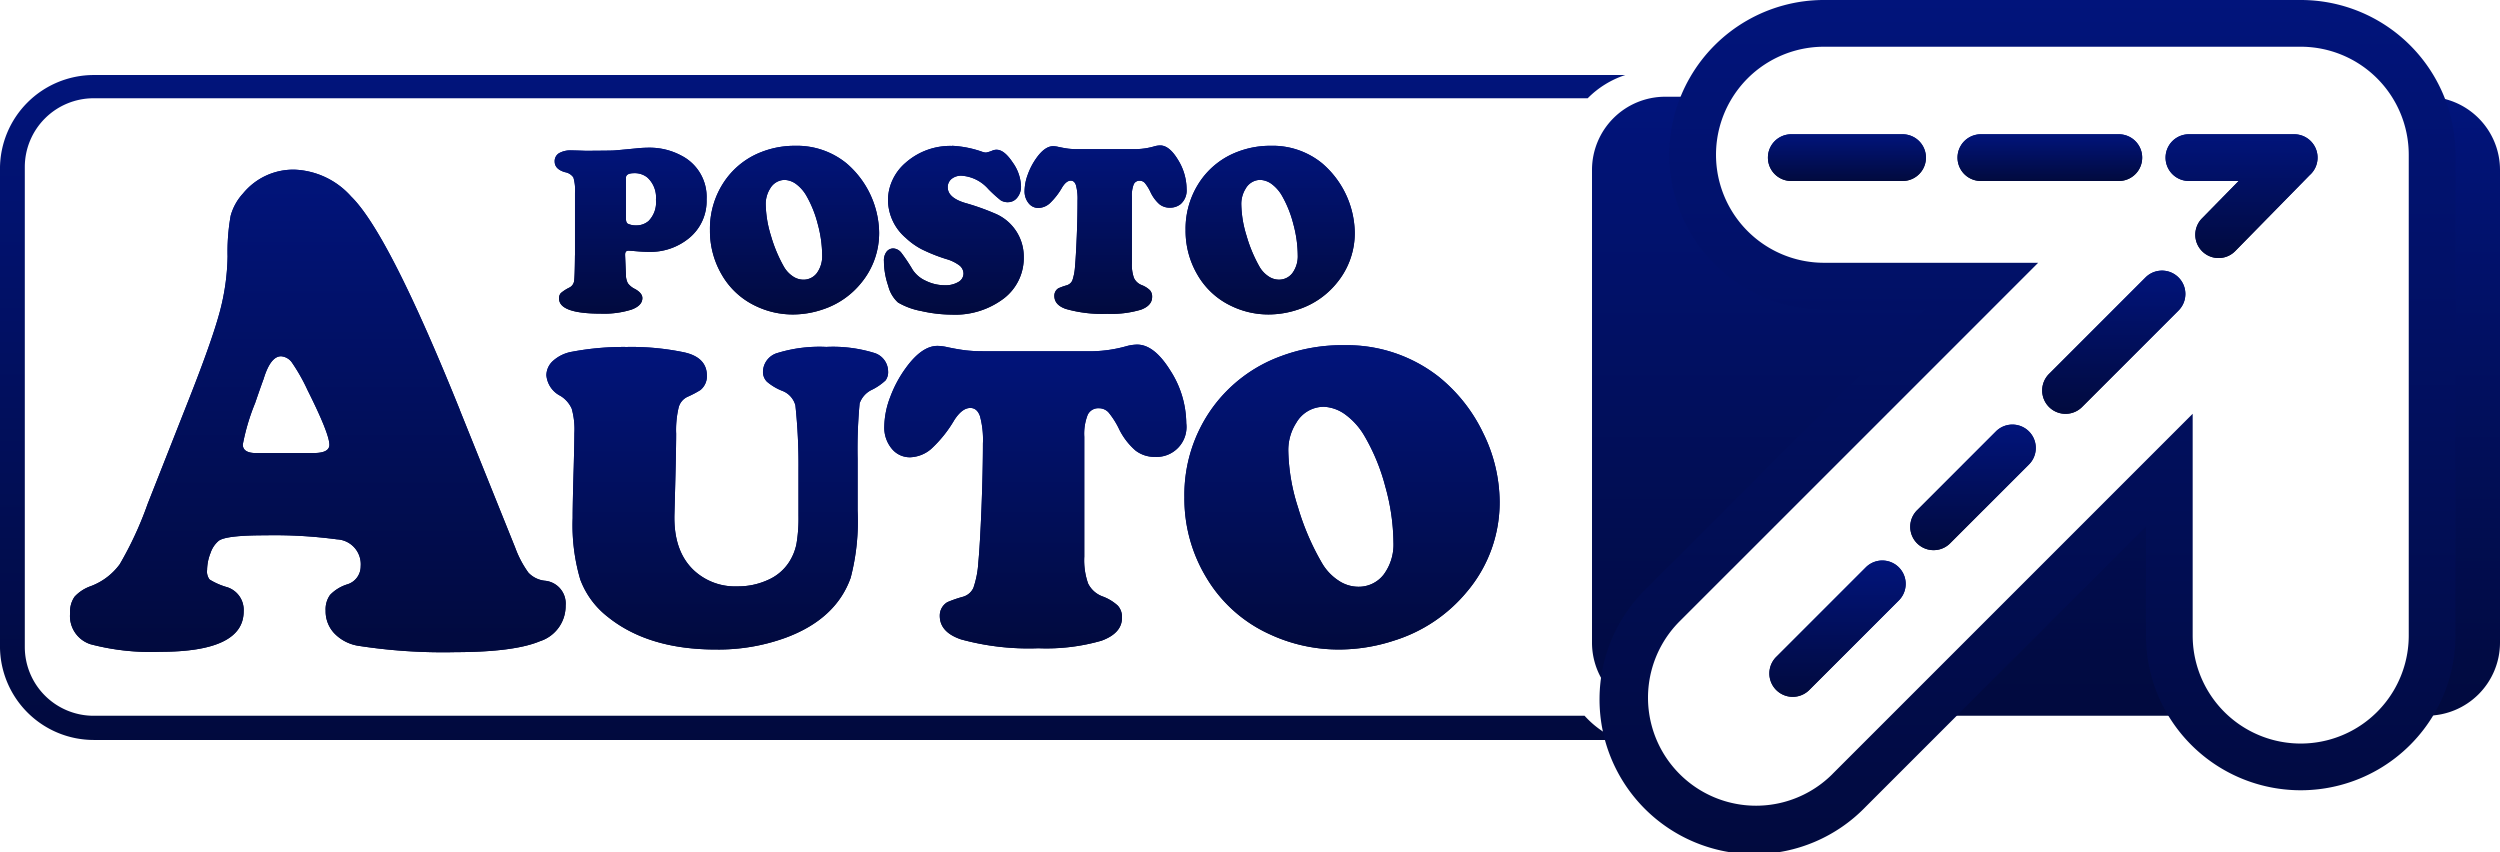 <svg xmlns="http://www.w3.org/2000/svg" xmlns:xlink="http://www.w3.org/1999/xlink" width="288.377" height="98.322" viewBox="0 0 288.377 98.322">
  <defs>
    <linearGradient id="linear-gradient" x1="0.5" x2="0.5" y2="1" gradientUnits="objectBoundingBox">
      <stop offset="0" stop-color="#01147b"/>
      <stop offset="1" stop-color="#010a3e"/>
    </linearGradient>
  </defs>
  <g id="Camada_x0020_1" transform="translate(-0.002 -0.01)">
    <path id="Caminho_1612" data-name="Caminho 1612" d="M8600.477,589.729a15.087,15.087,0,0,1-3.15-9.249V561.406L8569,589.729Zm25.606-71.4h.969a8.444,8.444,0,0,1,8.419,8.42v54.56a8.444,8.444,0,0,1-8.419,8.42h-2.564a15.087,15.087,0,0,0,3.15-9.249V525.022A15.1,15.1,0,0,0,8626.083,518.33Zm-86.934,0h4.748a15.159,15.159,0,0,0,13.6,21.848h18.2l-36.754,36.754a15.115,15.115,0,0,0-4.423,11.4,8.43,8.43,0,0,1-3.787-7.021v-54.56A8.444,8.444,0,0,1,8539.149,518.33Z" transform="translate(-8347.092 -507.162)" fill-rule="evenodd" fill="url(#linear-gradient)"/>
    <path id="Caminho_1613" data-name="Caminho 1613" d="M3017.559,1853.751a3.672,3.672,0,0,0-3.229,1.848,5.834,5.834,0,0,0-.919,3.29,22.561,22.561,0,0,0,1.118,6.463,29.078,29.078,0,0,0,2.815,6.513,6.042,6.042,0,0,0,1.855,1.932,4.119,4.119,0,0,0,2.244.717,3.634,3.634,0,0,0,2.972-1.409,5.808,5.808,0,0,0,1.126-3.712,24.586,24.586,0,0,0-.943-6.445,23.021,23.021,0,0,0-2.451-5.915,8.089,8.089,0,0,0-2.136-2.37,4.563,4.563,0,0,0-2.451-.911Zm2.3-7.1a17.168,17.168,0,0,1,10.9,3.637,18.591,18.591,0,0,1,5.117,6.47,18.059,18.059,0,0,1,1.912,7.914A15.937,15.937,0,0,1,3034,1875.1a17.716,17.716,0,0,1-8.362,5.61,20.47,20.47,0,0,1-6.384,1.038,18.821,18.821,0,0,1-8.032-1.78,16.313,16.313,0,0,1-7.253-6.5,17.55,17.55,0,0,1-2.542-9.272,17.125,17.125,0,0,1,3.271-10.377,16.9,16.9,0,0,1,7.832-5.889,20.165,20.165,0,0,1,7.328-1.282Zm-41.722.692a16.348,16.348,0,0,1-1.93-.1c-.554-.067-1.275-.186-2.145-.371a5.321,5.321,0,0,0-1.118-.143c-1.192,0-2.409.836-3.635,2.523a13.874,13.874,0,0,0-1.821,3.391,9.8,9.8,0,0,0-.679,3.375,3.788,3.788,0,0,0,.853,2.557,2.678,2.678,0,0,0,2.153,1,3.931,3.931,0,0,0,2.4-.962,14.442,14.442,0,0,0,2.674-3.341c.6-.92,1.209-1.384,1.839-1.384.521,0,.894.312,1.118.945a10.392,10.392,0,0,1,.339,3.164q0,3.163-.166,7.475c-.116,2.877-.24,4.953-.364,6.243a10.943,10.943,0,0,1-.571,2.936,1.9,1.9,0,0,1-1.275,1.038,14.116,14.116,0,0,0-1.722.6,1.793,1.793,0,0,0-.878,1.577q0,1.885,2.451,2.717a29.387,29.387,0,0,0,8.926,1.021,22.953,22.953,0,0,0,7.27-.869c1.573-.574,2.368-1.46,2.368-2.641a1.936,1.936,0,0,0-.48-1.4,5.374,5.374,0,0,0-1.78-1.072,3.008,3.008,0,0,1-1.648-1.484,8.069,8.069,0,0,1-.439-3.1V1857.21a6,6,0,0,1,.389-2.522,1.339,1.339,0,0,1,1.283-.768,1.51,1.51,0,0,1,1.118.473,9.421,9.421,0,0,1,1.259,2,7.856,7.856,0,0,0,1.871,2.413,3.582,3.582,0,0,0,2.236.725,3.455,3.455,0,0,0,3.609-3.881,11.379,11.379,0,0,0-1.854-6.1q-1.851-2.974-3.817-2.97a4.917,4.917,0,0,0-1.292.2,15.437,15.437,0,0,1-3.759.565h-12.784Zm-14.407,12.36v6.032a25.869,25.869,0,0,1-.8,7.737q-1.714,4.8-7.568,6.944a22.634,22.634,0,0,1-8,1.333q-7.787,0-12.469-3.78a9.747,9.747,0,0,1-3.155-4.3,22.131,22.131,0,0,1-.877-7.07c0-1.2.041-3.18.124-5.931.05-1.941.075-3.232.075-3.856a8.839,8.839,0,0,0-.307-2.842,3.328,3.328,0,0,0-1.316-1.485,2.94,2.94,0,0,1-1.606-2.37,2.269,2.269,0,0,1,.812-1.7,4.375,4.375,0,0,1,2.153-1.012,31.836,31.836,0,0,1,6.3-.548,29.724,29.724,0,0,1,6.648.624c1.73.388,2.6,1.291,2.6,2.692a2.045,2.045,0,0,1-.753,1.653,11.765,11.765,0,0,1-1.458.767,1.871,1.871,0,0,0-1.052,1.258,11.319,11.319,0,0,0-.282,3.02q0,2.151-.2,9.288c-.075,2.835.671,4.995,2.261,6.48a6.962,6.962,0,0,0,4.992,1.831,8.218,8.218,0,0,0,3.52-.734,5.538,5.538,0,0,0,2.4-1.982,6.044,6.044,0,0,0,.9-2.152,17.455,17.455,0,0,0,.24-3.24v-5.442a65.213,65.213,0,0,0-.355-7.323,2.48,2.48,0,0,0-1.565-1.7,6.217,6.217,0,0,1-1.722-1.038,1.593,1.593,0,0,1-.455-1.165,2.3,2.3,0,0,1,1.73-2.16,16.461,16.461,0,0,1,5.573-.684,16.16,16.16,0,0,1,5.441.667,2.252,2.252,0,0,1,1.688,2.126,1.634,1.634,0,0,1-.29,1.063,6.593,6.593,0,0,1-1.531,1.063,2.738,2.738,0,0,0-1.466,1.594,57.3,57.3,0,0,0-.232,6.344Z" transform="translate(-2864.802 -1806.82)" fill-rule="evenodd" fill="url(#linear-gradient)"/>
    <path id="Caminho_1614" data-name="Caminho 1614" d="M3053.748,783.1a2.406,2.406,0,0,1,1.316.505,4.424,4.424,0,0,1,1.146,1.314,13,13,0,0,1,1.315,3.278,14.014,14.014,0,0,1,.507,3.573,3.3,3.3,0,0,1-.6,2.058,1.93,1.93,0,0,1-1.6.781,2.168,2.168,0,0,1-1.2-.4,3.307,3.307,0,0,1-1-1.071,16.406,16.406,0,0,1-1.511-3.61,12.891,12.891,0,0,1-.6-3.583,3.315,3.315,0,0,1,.493-1.824,1.96,1.96,0,0,1,1.733-1.024Zm1.235-3.933a10.515,10.515,0,0,0-3.933.71,9.11,9.11,0,0,0-4.2,3.265,9.714,9.714,0,0,0-1.755,5.752,9.973,9.973,0,0,0,1.365,5.139,8.859,8.859,0,0,0,3.893,3.6,9.828,9.828,0,0,0,4.31.987,10.675,10.675,0,0,0,3.427-.575,9.5,9.5,0,0,0,4.488-3.11,9.013,9.013,0,0,0,2.031-5.78,10.733,10.733,0,0,0-3.772-7.974,9.026,9.026,0,0,0-5.848-2.015Zm-22.392.383h6.861a8.037,8.037,0,0,0,2.017-.313,2.577,2.577,0,0,1,.694-.112q1.053,0,2.048,1.646a6.458,6.458,0,0,1,1,3.381,2.094,2.094,0,0,1-.688,1.74,1.944,1.944,0,0,1-1.25.411,1.879,1.879,0,0,1-1.2-.4,4.334,4.334,0,0,1-1-1.338,5.22,5.22,0,0,0-.676-1.108.8.8,0,0,0-.6-.262.717.717,0,0,0-.689.426,3.437,3.437,0,0,0-.208,1.4v7.67a4.6,4.6,0,0,0,.236,1.716,1.635,1.635,0,0,0,.884.823,2.878,2.878,0,0,1,.956.594,1.1,1.1,0,0,1,.258.777c0,.654-.427,1.146-1.271,1.464a11.948,11.948,0,0,1-3.9.482,15.3,15.3,0,0,1-4.791-.566c-.875-.308-1.315-.809-1.315-1.506a1,1,0,0,1,.471-.874,7.386,7.386,0,0,1,.924-.332,1.031,1.031,0,0,0,.684-.575,6.218,6.218,0,0,0,.306-1.627c.067-.716.134-1.867.2-3.461s.088-2.975.088-4.144a5.952,5.952,0,0,0-.182-1.753c-.12-.351-.32-.524-.6-.524-.337,0-.666.257-.986.767a7.978,7.978,0,0,1-1.436,1.852,2.072,2.072,0,0,1-1.289.533,1.419,1.419,0,0,1-1.156-.557,2.141,2.141,0,0,1-.458-1.417,5.588,5.588,0,0,1,.365-1.871,7.813,7.813,0,0,1,.977-1.88c.658-.935,1.312-1.4,1.95-1.4a2.766,2.766,0,0,1,.6.08c.467.1.853.168,1.151.206a8.4,8.4,0,0,0,1.035.056Zm-14.447-.383a12.21,12.21,0,0,1,3.515.7,1.427,1.427,0,0,0,.417.083,3.817,3.817,0,0,0,.778-.248,1.19,1.19,0,0,1,.445-.079q.873,0,1.84,1.45a5.009,5.009,0,0,1,.973,2.768,1.975,1.975,0,0,1-.436,1.3,1.337,1.337,0,0,1-1.062.529,1.5,1.5,0,0,1-.849-.22,15.834,15.834,0,0,1-1.431-1.3,4.5,4.5,0,0,0-3.071-1.534,1.743,1.743,0,0,0-1.164.37,1.21,1.21,0,0,0-.44.973q0,1.192,2,1.8a27.7,27.7,0,0,1,3.448,1.221,5.382,5.382,0,0,1,3.32,5,5.879,5.879,0,0,1-2.266,4.77,9.282,9.282,0,0,1-6.052,1.889,16.07,16.07,0,0,1-3.515-.416,8.187,8.187,0,0,1-2.671-.982,3.835,3.835,0,0,1-1.125-1.908,8.934,8.934,0,0,1-.5-2.871,1.662,1.662,0,0,1,.262-1.015.978.978,0,0,1,.818-.44,1.269,1.269,0,0,1,.951.533,19.76,19.76,0,0,1,1.288,1.937,3.572,3.572,0,0,0,1.529,1.272,4.949,4.949,0,0,0,2.168.505,2.886,2.886,0,0,0,1.564-.374,1.12,1.12,0,0,0,.6-.968,1.213,1.213,0,0,0-.471-.945,4.672,4.672,0,0,0-1.524-.739,19.291,19.291,0,0,1-2.835-1.131,8.233,8.233,0,0,1-1.822-1.3,5.813,5.813,0,0,1-2.058-4.353,5.514,5.514,0,0,1,.533-2.353,5.782,5.782,0,0,1,1.511-1.978,7.781,7.781,0,0,1,5.337-1.931Zm-19.255,3.933a1.961,1.961,0,0,0-1.733,1.024,3.317,3.317,0,0,0-.493,1.824,12.872,12.872,0,0,0,.6,3.583,16.4,16.4,0,0,0,1.511,3.61,3.3,3.3,0,0,0,1,1.071,2.167,2.167,0,0,0,1.2.4,1.929,1.929,0,0,0,1.6-.781,3.294,3.294,0,0,0,.6-2.058,14.015,14.015,0,0,0-.507-3.573,12.969,12.969,0,0,0-1.315-3.278,4.428,4.428,0,0,0-1.146-1.314,2.4,2.4,0,0,0-1.315-.505Zm1.235-3.933a9.028,9.028,0,0,1,5.848,2.015,10.733,10.733,0,0,1,3.772,7.974,9.016,9.016,0,0,1-2.031,5.78,9.5,9.5,0,0,1-4.489,3.11,10.674,10.674,0,0,1-3.426.575,9.833,9.833,0,0,1-4.311-.987,8.859,8.859,0,0,1-3.893-3.6,9.979,9.979,0,0,1-1.364-5.139,9.709,9.709,0,0,1,1.755-5.752,9.106,9.106,0,0,1,4.2-3.265,10.513,10.513,0,0,1,3.932-.71Zm-19.588,3.685v4.658c0,.356.071.57.222.646a2.087,2.087,0,0,0,.947.191,2.123,2.123,0,0,0,1.448-.51A3.053,3.053,0,0,0,2984,785.4a3.106,3.106,0,0,0-.991-2.577,2.315,2.315,0,0,0-1.507-.5c-.644,0-.964.177-.964.533Zm-5.875,8.946v-7.207a5.076,5.076,0,0,0-.182-1.773,1.487,1.487,0,0,0-.987-.612c-.782-.234-1.174-.645-1.174-1.23a1.075,1.075,0,0,1,.494-.95,2.642,2.642,0,0,1,1.435-.327q.313,0,1.547.042h.782c1.44-.009,2.285-.019,2.533-.033s1.128-.094,2.648-.243a13.786,13.786,0,0,1,1.383-.079,7.736,7.736,0,0,1,3.8.917,5.34,5.34,0,0,1,2.9,5.042,5.519,5.519,0,0,1-2.031,4.48,7.039,7.039,0,0,1-4.634,1.576c-.458,0-1.023-.033-1.688-.094-.356-.028-.578-.042-.667-.042-.25,0-.378.15-.378.453v.079l.094,2.25a2.063,2.063,0,0,0,.226.977,2.221,2.221,0,0,0,.827.664c.564.318.844.669.844,1.043,0,.575-.414,1.02-1.249,1.328a10.6,10.6,0,0,1-3.542.467q-4.812,0-4.818-1.745a.88.88,0,0,1,.209-.626,4.725,4.725,0,0,1,.978-.631,1.008,1.008,0,0,0,.546-.725q.081-.471.1-3Z" transform="translate(-2908.334 -762.339)" fill-rule="evenodd" fill="url(#linear-gradient)"/>
    <path id="Caminho_1615" data-name="Caminho 1615" d="M396.8,941.85h6.627c1.21,0,1.821-.321,1.821-.95q0-1.284-2.535-6.339a21.39,21.39,0,0,0-1.751-3.1,1.692,1.692,0,0,0-1.291-.776c-.806,0-1.486.87-2.017,2.622-.092.241-.426,1.163-.979,2.782a24.523,24.523,0,0,0-1.418,4.776c0,.655.507.989,1.545.989Zm23.5-4.936,6.384,15.864a11.764,11.764,0,0,0,1.522,2.875,3.065,3.065,0,0,0,1.856.923,2.637,2.637,0,0,1,2.432,2.862,4.266,4.266,0,0,1-2.974,4.12q-2.973,1.244-9.726,1.257a63.621,63.621,0,0,1-11.305-.749,4.921,4.921,0,0,1-2.685-1.431,3.7,3.7,0,0,1-.991-2.609,2.818,2.818,0,0,1,.519-1.819,4.708,4.708,0,0,1,1.947-1.2,2.176,2.176,0,0,0,1.579-2.113,2.876,2.876,0,0,0-2.731-3.09,54.586,54.586,0,0,0-8.274-.468c-3,0-4.783.2-5.37.628a3.13,3.13,0,0,0-.945,1.4,5.445,5.445,0,0,0-.4,1.966,1.515,1.515,0,0,0,.288,1.11,8.018,8.018,0,0,0,1.879.843,2.744,2.744,0,0,1,2.051,2.822c0,3.1-3.2,4.669-9.623,4.669a27.263,27.263,0,0,1-8.032-.87,3.417,3.417,0,0,1-2.363-3.6,3,3,0,0,1,.519-1.886,4.612,4.612,0,0,1,1.879-1.217,7.337,7.337,0,0,0,3.331-2.528,40.7,40.7,0,0,0,3.215-6.955l4.772-12.1q2.627-6.661,3.526-9.978a26.236,26.236,0,0,0,.922-6.487,23.492,23.492,0,0,1,.357-4.682,6.245,6.245,0,0,1,1.429-2.568,7.49,7.49,0,0,1,5.946-2.742,9.213,9.213,0,0,1,6.523,3.1q4.321,4.233,12.55,24.651Z" transform="translate(-367.248 -889.58)" fill-rule="evenodd" fill="url(#linear-gradient)"/>
    <path id="Caminho_1616" data-name="Caminho 1616" d="M3017.559,1853.751a3.672,3.672,0,0,0-3.229,1.848,5.834,5.834,0,0,0-.919,3.29,22.561,22.561,0,0,0,1.118,6.463,29.078,29.078,0,0,0,2.815,6.513,6.042,6.042,0,0,0,1.855,1.932,4.119,4.119,0,0,0,2.244.717,3.634,3.634,0,0,0,2.972-1.409,5.808,5.808,0,0,0,1.126-3.712,24.586,24.586,0,0,0-.943-6.445,23.021,23.021,0,0,0-2.451-5.915,8.089,8.089,0,0,0-2.136-2.37,4.563,4.563,0,0,0-2.451-.911Zm2.3-7.1a17.168,17.168,0,0,1,10.9,3.637,18.591,18.591,0,0,1,5.117,6.47,18.059,18.059,0,0,1,1.912,7.914A15.937,15.937,0,0,1,3034,1875.1a17.716,17.716,0,0,1-8.362,5.61,20.47,20.47,0,0,1-6.384,1.038,18.821,18.821,0,0,1-8.032-1.78,16.313,16.313,0,0,1-7.253-6.5,17.55,17.55,0,0,1-2.542-9.272,17.125,17.125,0,0,1,3.271-10.377,16.9,16.9,0,0,1,7.832-5.889,20.165,20.165,0,0,1,7.328-1.282Zm-41.722.692a16.348,16.348,0,0,1-1.93-.1c-.554-.067-1.275-.186-2.145-.371a5.321,5.321,0,0,0-1.118-.143c-1.192,0-2.409.836-3.635,2.523a13.874,13.874,0,0,0-1.821,3.391,9.8,9.8,0,0,0-.679,3.375,3.788,3.788,0,0,0,.853,2.557,2.678,2.678,0,0,0,2.153,1,3.931,3.931,0,0,0,2.4-.962,14.442,14.442,0,0,0,2.674-3.341c.6-.92,1.209-1.384,1.839-1.384.521,0,.894.312,1.118.945a10.392,10.392,0,0,1,.339,3.164q0,3.163-.166,7.475c-.116,2.877-.24,4.953-.364,6.243a10.943,10.943,0,0,1-.571,2.936,1.9,1.9,0,0,1-1.275,1.038,14.116,14.116,0,0,0-1.722.6,1.793,1.793,0,0,0-.878,1.577q0,1.885,2.451,2.717a29.387,29.387,0,0,0,8.926,1.021,22.953,22.953,0,0,0,7.27-.869c1.573-.574,2.368-1.46,2.368-2.641a1.936,1.936,0,0,0-.48-1.4,5.374,5.374,0,0,0-1.78-1.072,3.008,3.008,0,0,1-1.648-1.484,8.069,8.069,0,0,1-.439-3.1V1857.21a6,6,0,0,1,.389-2.522,1.339,1.339,0,0,1,1.283-.768,1.51,1.51,0,0,1,1.118.473,9.421,9.421,0,0,1,1.259,2,7.856,7.856,0,0,0,1.871,2.413,3.582,3.582,0,0,0,2.236.725,3.455,3.455,0,0,0,3.609-3.881,11.379,11.379,0,0,0-1.854-6.1q-1.851-2.974-3.817-2.97a4.917,4.917,0,0,0-1.292.2,15.437,15.437,0,0,1-3.759.565h-12.784Zm-14.407,12.36v6.032a25.869,25.869,0,0,1-.8,7.737q-1.714,4.8-7.568,6.944a22.634,22.634,0,0,1-8,1.333q-7.787,0-12.469-3.78a9.747,9.747,0,0,1-3.155-4.3,22.131,22.131,0,0,1-.877-7.07c0-1.2.041-3.18.124-5.931.05-1.941.075-3.232.075-3.856a8.839,8.839,0,0,0-.307-2.842,3.328,3.328,0,0,0-1.316-1.485,2.94,2.94,0,0,1-1.606-2.37,2.269,2.269,0,0,1,.812-1.7,4.375,4.375,0,0,1,2.153-1.012,31.836,31.836,0,0,1,6.3-.548,29.724,29.724,0,0,1,6.648.624c1.73.388,2.6,1.291,2.6,2.692a2.045,2.045,0,0,1-.753,1.653,11.765,11.765,0,0,1-1.458.767,1.871,1.871,0,0,0-1.052,1.258,11.319,11.319,0,0,0-.282,3.02q0,2.151-.2,9.288c-.075,2.835.671,4.995,2.261,6.48a6.962,6.962,0,0,0,4.992,1.831,8.218,8.218,0,0,0,3.52-.734,5.538,5.538,0,0,0,2.4-1.982,6.044,6.044,0,0,0,.9-2.152,17.455,17.455,0,0,0,.24-3.24v-5.442a65.213,65.213,0,0,0-.355-7.323,2.48,2.48,0,0,0-1.565-1.7,6.217,6.217,0,0,1-1.722-1.038,1.593,1.593,0,0,1-.455-1.165,2.3,2.3,0,0,1,1.73-2.16,16.461,16.461,0,0,1,5.573-.684,16.16,16.16,0,0,1,5.441.667,2.252,2.252,0,0,1,1.688,2.126,1.634,1.634,0,0,1-.29,1.063,6.593,6.593,0,0,1-1.531,1.063,2.738,2.738,0,0,0-1.466,1.594,57.3,57.3,0,0,0-.232,6.344Z" transform="translate(-2864.802 -1806.82)" fill-rule="evenodd" fill="url(#linear-gradient)"/>
    <path id="Caminho_1617" data-name="Caminho 1617" d="M3053.748,783.1a2.406,2.406,0,0,1,1.316.505,4.424,4.424,0,0,1,1.146,1.314,13,13,0,0,1,1.315,3.278,14.014,14.014,0,0,1,.507,3.573,3.3,3.3,0,0,1-.6,2.058,1.93,1.93,0,0,1-1.6.781,2.168,2.168,0,0,1-1.2-.4,3.307,3.307,0,0,1-1-1.071,16.406,16.406,0,0,1-1.511-3.61,12.891,12.891,0,0,1-.6-3.583,3.315,3.315,0,0,1,.493-1.824,1.96,1.96,0,0,1,1.733-1.024Zm1.235-3.933a10.515,10.515,0,0,0-3.933.71,9.11,9.11,0,0,0-4.2,3.265,9.714,9.714,0,0,0-1.755,5.752,9.973,9.973,0,0,0,1.365,5.139,8.859,8.859,0,0,0,3.893,3.6,9.828,9.828,0,0,0,4.31.987,10.675,10.675,0,0,0,3.427-.575,9.5,9.5,0,0,0,4.488-3.11,9.013,9.013,0,0,0,2.031-5.78,10.733,10.733,0,0,0-3.772-7.974,9.026,9.026,0,0,0-5.848-2.015Zm-22.392.383h6.861a8.037,8.037,0,0,0,2.017-.313,2.577,2.577,0,0,1,.694-.112q1.053,0,2.048,1.646a6.458,6.458,0,0,1,1,3.381,2.094,2.094,0,0,1-.688,1.74,1.944,1.944,0,0,1-1.25.411,1.879,1.879,0,0,1-1.2-.4,4.334,4.334,0,0,1-1-1.338,5.22,5.22,0,0,0-.676-1.108.8.8,0,0,0-.6-.262.717.717,0,0,0-.689.426,3.437,3.437,0,0,0-.208,1.4v7.67a4.6,4.6,0,0,0,.236,1.716,1.635,1.635,0,0,0,.884.823,2.878,2.878,0,0,1,.956.594,1.1,1.1,0,0,1,.258.777c0,.654-.427,1.146-1.271,1.464a11.948,11.948,0,0,1-3.9.482,15.3,15.3,0,0,1-4.791-.566c-.875-.308-1.315-.809-1.315-1.506a1,1,0,0,1,.471-.874,7.386,7.386,0,0,1,.924-.332,1.031,1.031,0,0,0,.684-.575,6.218,6.218,0,0,0,.306-1.627c.067-.716.134-1.867.2-3.461s.088-2.975.088-4.144a5.952,5.952,0,0,0-.182-1.753c-.12-.351-.32-.524-.6-.524-.337,0-.666.257-.986.767a7.978,7.978,0,0,1-1.436,1.852,2.072,2.072,0,0,1-1.289.533,1.419,1.419,0,0,1-1.156-.557,2.141,2.141,0,0,1-.458-1.417,5.588,5.588,0,0,1,.365-1.871,7.813,7.813,0,0,1,.977-1.88c.658-.935,1.312-1.4,1.95-1.4a2.766,2.766,0,0,1,.6.08c.467.1.853.168,1.151.206a8.4,8.4,0,0,0,1.035.056Zm-14.447-.383a12.21,12.21,0,0,1,3.515.7,1.427,1.427,0,0,0,.417.083,3.817,3.817,0,0,0,.778-.248,1.19,1.19,0,0,1,.445-.079q.873,0,1.84,1.45a5.009,5.009,0,0,1,.973,2.768,1.975,1.975,0,0,1-.436,1.3,1.337,1.337,0,0,1-1.062.529,1.5,1.5,0,0,1-.849-.22,15.834,15.834,0,0,1-1.431-1.3,4.5,4.5,0,0,0-3.071-1.534,1.743,1.743,0,0,0-1.164.37,1.21,1.21,0,0,0-.44.973q0,1.192,2,1.8a27.7,27.7,0,0,1,3.448,1.221,5.382,5.382,0,0,1,3.32,5,5.879,5.879,0,0,1-2.266,4.77,9.282,9.282,0,0,1-6.052,1.889,16.07,16.07,0,0,1-3.515-.416,8.187,8.187,0,0,1-2.671-.982,3.835,3.835,0,0,1-1.125-1.908,8.934,8.934,0,0,1-.5-2.871,1.662,1.662,0,0,1,.262-1.015.978.978,0,0,1,.818-.44,1.269,1.269,0,0,1,.951.533,19.76,19.76,0,0,1,1.288,1.937,3.572,3.572,0,0,0,1.529,1.272,4.949,4.949,0,0,0,2.168.505,2.886,2.886,0,0,0,1.564-.374,1.12,1.12,0,0,0,.6-.968,1.213,1.213,0,0,0-.471-.945,4.672,4.672,0,0,0-1.524-.739,19.291,19.291,0,0,1-2.835-1.131,8.233,8.233,0,0,1-1.822-1.3,5.813,5.813,0,0,1-2.058-4.353,5.514,5.514,0,0,1,.533-2.353,5.782,5.782,0,0,1,1.511-1.978,7.781,7.781,0,0,1,5.337-1.931Zm-19.255,3.933a1.961,1.961,0,0,0-1.733,1.024,3.317,3.317,0,0,0-.493,1.824,12.872,12.872,0,0,0,.6,3.583,16.4,16.4,0,0,0,1.511,3.61,3.3,3.3,0,0,0,1,1.071,2.167,2.167,0,0,0,1.2.4,1.929,1.929,0,0,0,1.6-.781,3.294,3.294,0,0,0,.6-2.058,14.015,14.015,0,0,0-.507-3.573,12.969,12.969,0,0,0-1.315-3.278,4.428,4.428,0,0,0-1.146-1.314,2.4,2.4,0,0,0-1.315-.505Zm1.235-3.933a9.028,9.028,0,0,1,5.848,2.015,10.733,10.733,0,0,1,3.772,7.974,9.016,9.016,0,0,1-2.031,5.78,9.5,9.5,0,0,1-4.489,3.11,10.674,10.674,0,0,1-3.426.575,9.833,9.833,0,0,1-4.311-.987,8.859,8.859,0,0,1-3.893-3.6,9.979,9.979,0,0,1-1.364-5.139,9.709,9.709,0,0,1,1.755-5.752,9.106,9.106,0,0,1,4.2-3.265,10.513,10.513,0,0,1,3.932-.71Zm-19.588,3.685v4.658c0,.356.071.57.222.646a2.087,2.087,0,0,0,.947.191,2.123,2.123,0,0,0,1.448-.51A3.053,3.053,0,0,0,2984,785.4a3.106,3.106,0,0,0-.991-2.577,2.315,2.315,0,0,0-1.507-.5c-.644,0-.964.177-.964.533Zm-5.875,8.946v-7.207a5.076,5.076,0,0,0-.182-1.773,1.487,1.487,0,0,0-.987-.612c-.782-.234-1.174-.645-1.174-1.23a1.075,1.075,0,0,1,.494-.95,2.642,2.642,0,0,1,1.435-.327q.313,0,1.547.042h.782c1.44-.009,2.285-.019,2.533-.033s1.128-.094,2.648-.243a13.786,13.786,0,0,1,1.383-.079,7.736,7.736,0,0,1,3.8.917,5.34,5.34,0,0,1,2.9,5.042,5.519,5.519,0,0,1-2.031,4.48,7.039,7.039,0,0,1-4.634,1.576c-.458,0-1.023-.033-1.688-.094-.356-.028-.578-.042-.667-.042-.25,0-.378.15-.378.453v.079l.094,2.25a2.063,2.063,0,0,0,.226.977,2.221,2.221,0,0,0,.827.664c.564.318.844.669.844,1.043,0,.575-.414,1.02-1.249,1.328a10.6,10.6,0,0,1-3.542.467q-4.812,0-4.818-1.745a.88.88,0,0,1,.209-.626,4.725,4.725,0,0,1,.978-.631,1.008,1.008,0,0,0,.546-.725q.081-.471.1-3Z" transform="translate(-2908.334 -762.339)" fill-rule="evenodd" fill="url(#linear-gradient)"/>
    <path id="Caminho_1618" data-name="Caminho 1618" d="M396.8,941.85h6.627c1.21,0,1.821-.321,1.821-.95q0-1.284-2.535-6.339a21.39,21.39,0,0,0-1.751-3.1,1.692,1.692,0,0,0-1.291-.776c-.806,0-1.486.87-2.017,2.622-.092.241-.426,1.163-.979,2.782a24.523,24.523,0,0,0-1.418,4.776c0,.655.507.989,1.545.989Zm23.5-4.936,6.384,15.864a11.764,11.764,0,0,0,1.522,2.875,3.065,3.065,0,0,0,1.856.923,2.637,2.637,0,0,1,2.432,2.862,4.266,4.266,0,0,1-2.974,4.12q-2.973,1.244-9.726,1.257a63.621,63.621,0,0,1-11.305-.749,4.921,4.921,0,0,1-2.685-1.431,3.7,3.7,0,0,1-.991-2.609,2.818,2.818,0,0,1,.519-1.819,4.708,4.708,0,0,1,1.947-1.2,2.176,2.176,0,0,0,1.579-2.113,2.876,2.876,0,0,0-2.731-3.09,54.586,54.586,0,0,0-8.274-.468c-3,0-4.783.2-5.37.628a3.13,3.13,0,0,0-.945,1.4,5.445,5.445,0,0,0-.4,1.966,1.515,1.515,0,0,0,.288,1.11,8.018,8.018,0,0,0,1.879.843,2.744,2.744,0,0,1,2.051,2.822c0,3.1-3.2,4.669-9.623,4.669a27.263,27.263,0,0,1-8.032-.87,3.417,3.417,0,0,1-2.363-3.6,3,3,0,0,1,.519-1.886,4.612,4.612,0,0,1,1.879-1.217,7.337,7.337,0,0,0,3.331-2.528,40.7,40.7,0,0,0,3.215-6.955l4.772-12.1q2.627-6.661,3.526-9.978a26.236,26.236,0,0,0,.922-6.487,23.492,23.492,0,0,1,.357-4.682,6.245,6.245,0,0,1,1.429-2.568,7.49,7.49,0,0,1,5.946-2.742,9.213,9.213,0,0,1,6.523,3.1q4.321,4.233,12.55,24.651Z" transform="translate(-367.248 -889.58)" fill-rule="evenodd" fill="url(#linear-gradient)"/>
    <path id="Caminho_1619" data-name="Caminho 1619" d="M10.8,402.04h176.68a10.84,10.84,0,0,0-4.3,2.644l-.037.037H10.777a7.938,7.938,0,0,0-7.914,7.914v55.4a7.938,7.938,0,0,0,7.914,7.915H182.783q.194.214.4.42a10.861,10.861,0,0,0,3.561,2.372H10.8A10.824,10.824,0,0,1,0,467.945V412.84a10.824,10.824,0,0,1,10.8-10.8Z" transform="translate(0 -393.376)" fill-rule="evenodd" fill="url(#linear-gradient)"/>
    <path id="Caminho_1620" data-name="Caminho 1620" d="M8607.43,89.295l41.555-41.556V73.317a12.462,12.462,0,0,0,24.924,0V17.86A12.463,12.463,0,0,0,8661.446,5.4h-54.984a12.461,12.461,0,1,0,0,24.922h24.7l-41.354,41.353A12.46,12.46,0,1,0,8607.43,89.3ZM8643.6,60.747,8611.239,93.1A17.848,17.848,0,1,1,8586,67.864l32.156-32.155h-11.692a17.85,17.85,0,0,1,0-35.7h54.984a17.851,17.851,0,0,1,17.85,17.85V73.317a17.85,17.85,0,0,1-35.7,0Z" transform="translate(-8396.056 0)" fill-rule="evenodd" fill="url(#linear-gradient)"/>
    <path id="Caminho_1621" data-name="Caminho 1621" d="M9476.225,724.8a2.694,2.694,0,1,1,0-5.388h12.84a2.694,2.694,0,1,1,0,5.388Z" transform="translate(-9269.598 -703.914)" fill-rule="evenodd" fill="url(#linear-gradient)"/>
    <path id="Caminho_1622" data-name="Caminho 1622" d="M10492.233,724.8a2.694,2.694,0,1,1,0-5.388h15.913a2.694,2.694,0,1,1,0,5.388Z" transform="translate(-10263.735 -703.914)" fill-rule="evenodd" fill="url(#linear-gradient)"/>
    <path id="Caminho_1623" data-name="Caminho 1623" d="M11606.936,724.8a2.694,2.694,0,1,1,0-5.388h12.145a2.694,2.694,0,0,1,1.778,4.718l-8.586,8.756a2.686,2.686,0,1,1-3.83-3.768l4.233-4.317h-5.74Z" transform="translate(-11354.44 -703.914)" fill-rule="evenodd" fill="url(#linear-gradient)"/>
    <path id="Caminho_1624" data-name="Caminho 1624" d="M10955.145,1449.716a2.694,2.694,0,0,1,3.809,3.81l-11.154,11.156a2.694,2.694,0,0,1-3.811-3.81Z" transform="translate(-10707.63 -1417.727)" fill-rule="evenodd" fill="url(#linear-gradient)"/>
    <path id="Caminho_1625" data-name="Caminho 1625" d="M10246.1,2275.977a2.694,2.694,0,1,1,3.811,3.81l-9.094,9.094a2.694,2.694,0,0,1-3.81-3.811l9.093-9.093Z" transform="translate(-10015.868 -2226.201)" fill-rule="evenodd" fill="url(#linear-gradient)"/>
    <path id="Caminho_1626" data-name="Caminho 1626" d="M9492.454,3004.456a2.694,2.694,0,0,1,3.81,3.81L9485.93,3018.6a2.694,2.694,0,0,1-3.811-3.81Z" transform="translate(-9277.229 -2939)" fill-rule="evenodd" fill="url(#linear-gradient)"/>
    <path id="Caminho_1627" data-name="Caminho 1627" d="M9476.225,724.8a2.694,2.694,0,1,1,0-5.388h12.84a2.694,2.694,0,1,1,0,5.388Z" transform="translate(-9269.598 -703.914)" fill-rule="evenodd" fill="url(#linear-gradient)"/>
    <path id="Caminho_1628" data-name="Caminho 1628" d="M10492.233,724.8a2.694,2.694,0,1,1,0-5.388h15.913a2.694,2.694,0,1,1,0,5.388Z" transform="translate(-10263.735 -703.914)" fill-rule="evenodd" fill="url(#linear-gradient)"/>
    <path id="Caminho_1629" data-name="Caminho 1629" d="M11606.936,724.8a2.694,2.694,0,1,1,0-5.388h12.145a2.694,2.694,0,0,1,1.778,4.718l-8.586,8.756a2.686,2.686,0,1,1-3.83-3.768l4.233-4.317h-5.74Z" transform="translate(-11354.44 -703.914)" fill-rule="evenodd" fill="url(#linear-gradient)"/>
    <path id="Caminho_1630" data-name="Caminho 1630" d="M10955.145,1449.716a2.694,2.694,0,0,1,3.809,3.81l-11.154,11.156a2.694,2.694,0,0,1-3.811-3.81Z" transform="translate(-10707.63 -1417.727)" fill-rule="evenodd" fill="url(#linear-gradient)"/>
    <path id="Caminho_1631" data-name="Caminho 1631" d="M10246.1,2275.977a2.694,2.694,0,1,1,3.811,3.81l-9.094,9.094a2.694,2.694,0,0,1-3.81-3.811l9.093-9.093Z" transform="translate(-10015.868 -2226.201)" fill-rule="evenodd" fill="url(#linear-gradient)"/>
    <path id="Caminho_1632" data-name="Caminho 1632" d="M9492.454,3004.456a2.694,2.694,0,0,1,3.81,3.81L9485.93,3018.6a2.694,2.694,0,0,1-3.811-3.81Z" transform="translate(-9277.229 -2939)" fill-rule="evenodd" fill="url(#linear-gradient)"/>
  </g>
</svg>
